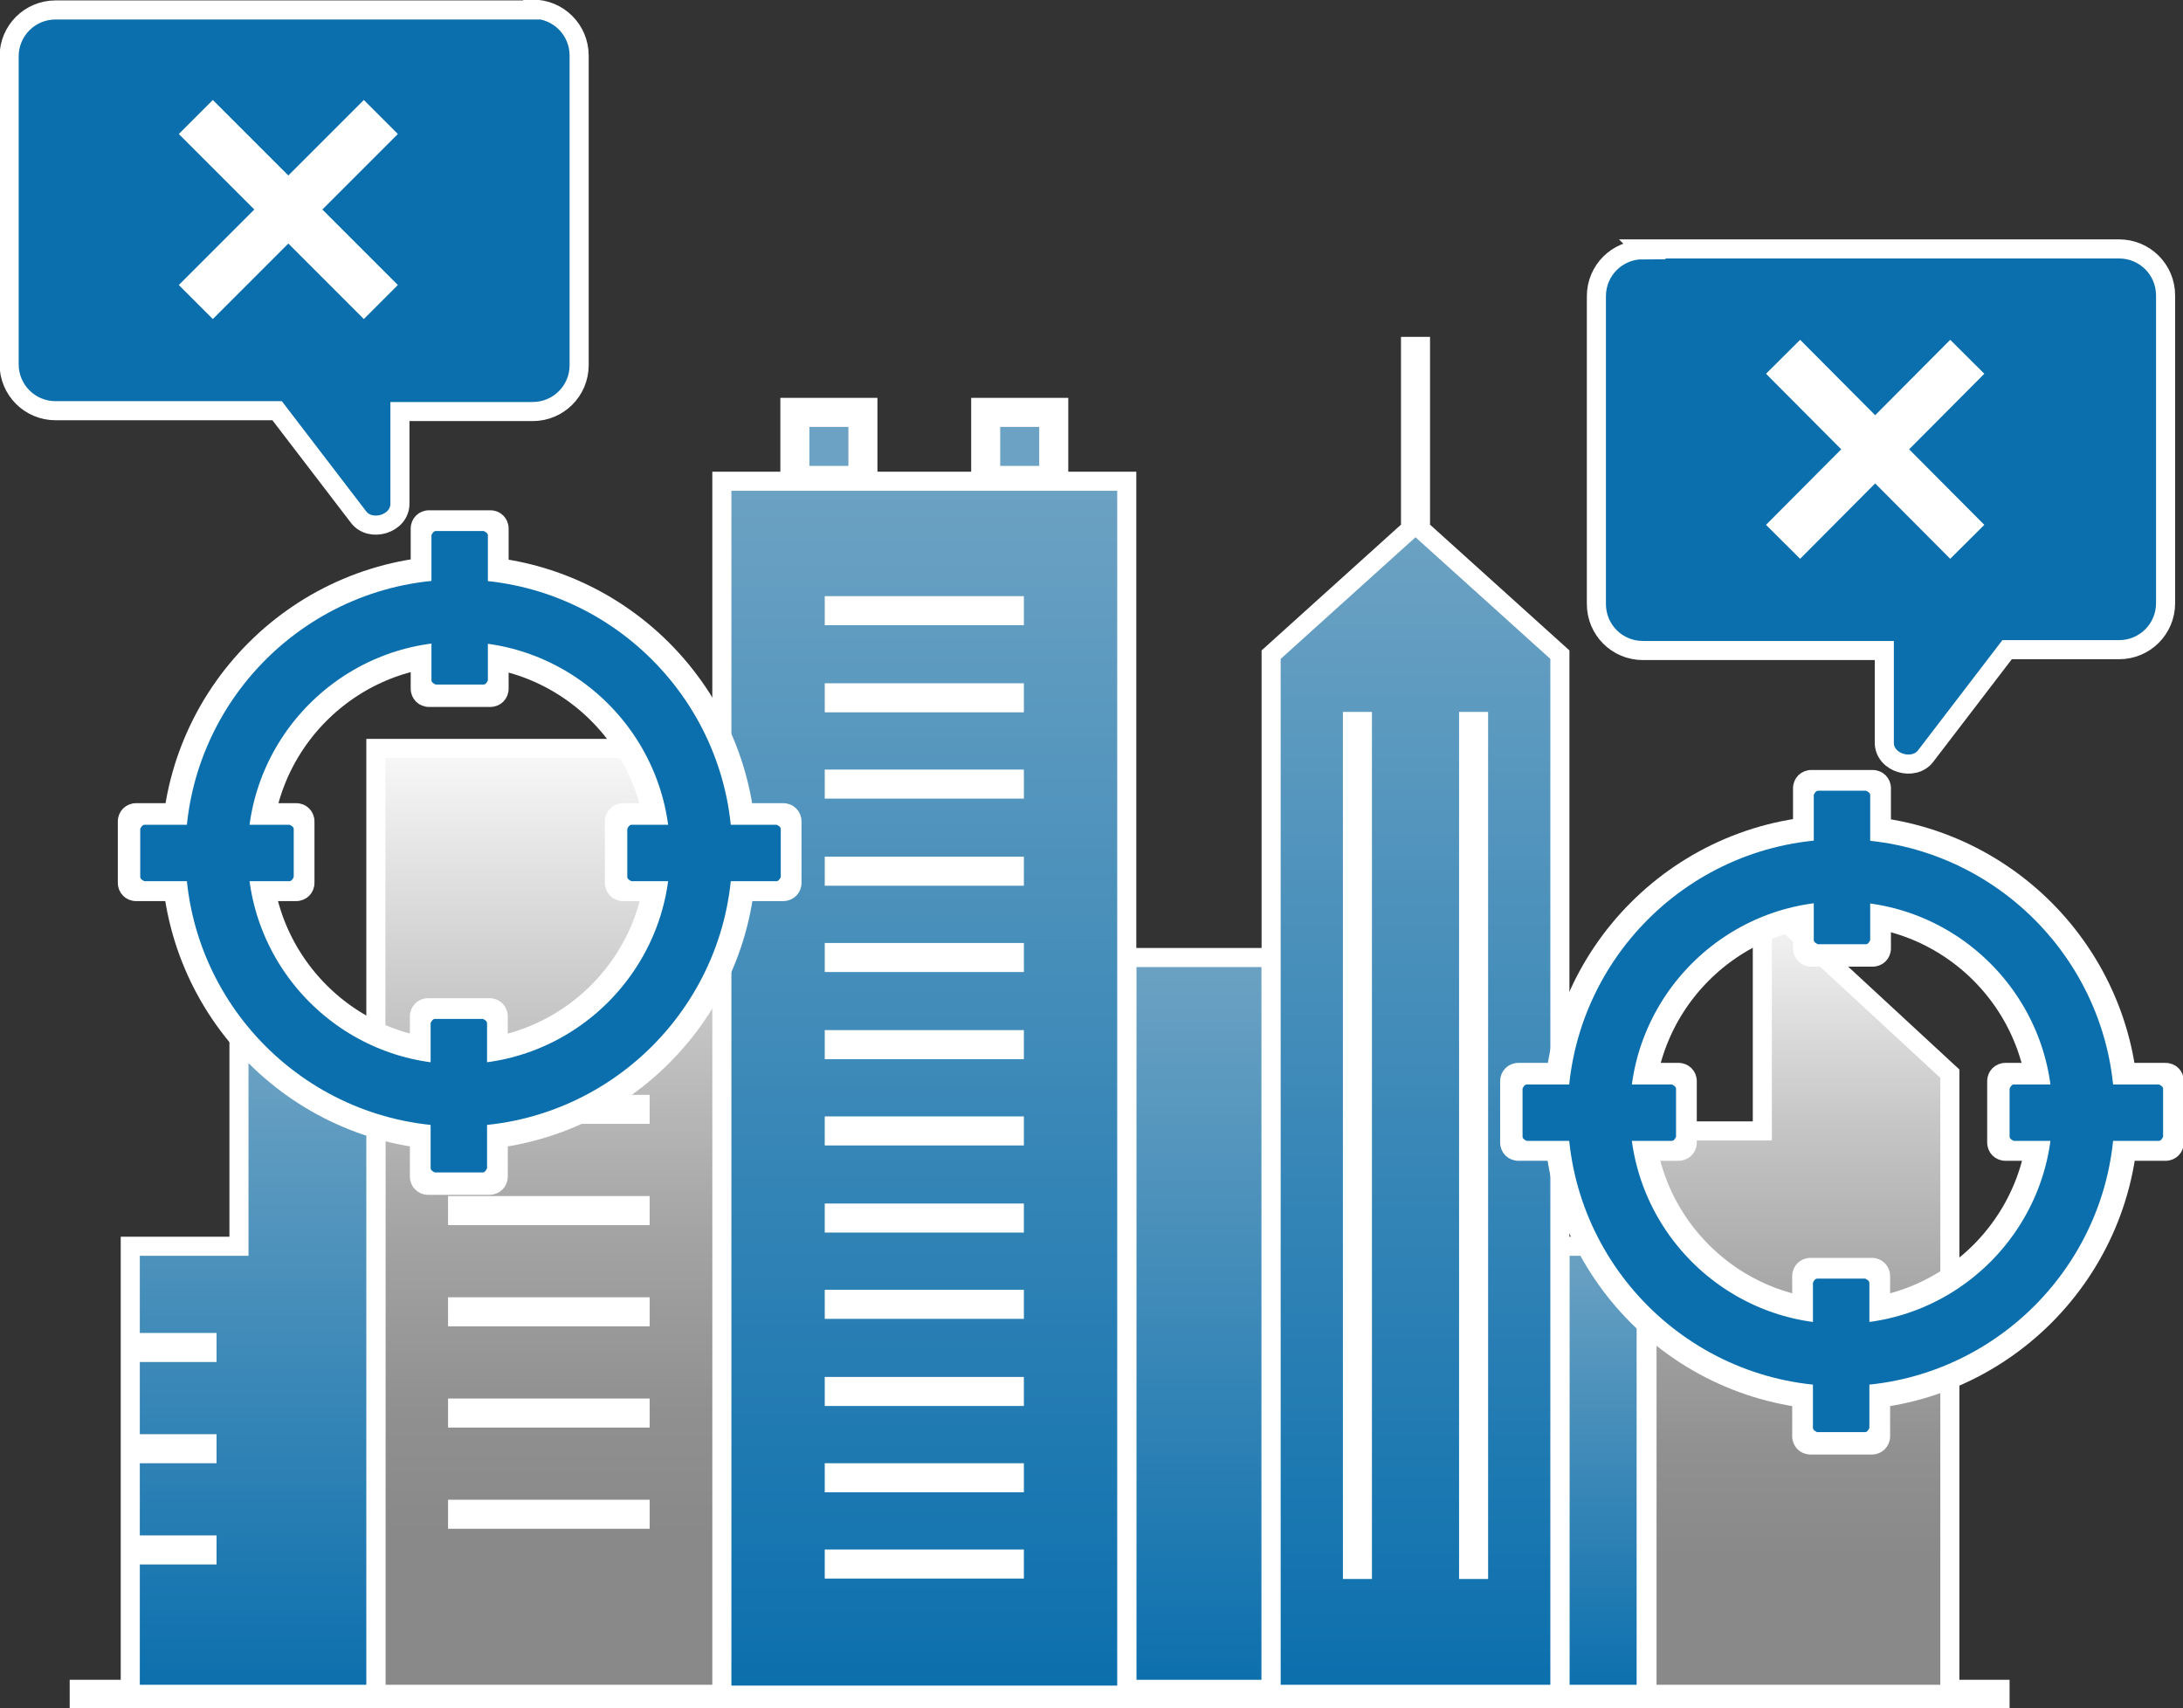 <?xml version="1.0" encoding="UTF-8"?><svg id="_レイヤー_2" xmlns="http://www.w3.org/2000/svg" xmlns:xlink="http://www.w3.org/1999/xlink" viewBox="0 0 26.31 20.59"><rect x="0" y="0" width="26.31" height="20.59" fill="#333333" stroke="none"/><defs><style>.cls-1{fill:url(#_名称未設定グラデーション_13-2);}.cls-1,.cls-2,.cls-3,.cls-4,.cls-5,.cls-6,.cls-7,.cls-8,.cls-9,.cls-10,.cls-11,.cls-12,.cls-13,.cls-14{stroke-miterlimit:10;}.cls-1,.cls-2,.cls-3,.cls-4,.cls-5,.cls-7,.cls-8,.cls-9,.cls-10,.cls-11,.cls-12,.cls-13,.cls-14{stroke:#fff;}.cls-1,.cls-2,.cls-5,.cls-9,.cls-10,.cls-11,.cls-12,.cls-13{stroke-width:.23px;}.cls-2{fill:url(#_名称未設定グラデーション_12);}.cls-3{stroke-width:.58px;}.cls-3,.cls-4,.cls-6,.cls-7{fill:none;}.cls-4{stroke-width:1.33px;}.cls-5,.cls-15{fill:#0b6fad;}.cls-6{stroke:#0b6fad;stroke-width:.75px;}.cls-7,.cls-8{stroke-width:.35px;}.cls-8{fill:#6ca2c3;}.cls-9{fill:url(#_名称未設定グラデーション_12-2);}.cls-10{fill:url(#_名称未設定グラデーション_13-4);}.cls-11{fill:url(#_名称未設定グラデーション_13);}.cls-12{fill:url(#_名称未設定グラデーション_13-5);}.cls-13{fill:url(#_名称未設定グラデーション_13-3);}.cls-14{fill:#fff;stroke-width:.12px;}</style><linearGradient id="_名称未設定グラデーション_13" x1="14.45" y1="11.54" x2="14.45" y2="20.42" gradientUnits="userSpaceOnUse"><stop offset="0" stop-color="#6ca2c3"/><stop offset="1" stop-color="#0b6fad"/></linearGradient><linearGradient id="_名称未設定グラデーション_12" x1="6.61" y1="9.02" x2="6.61" y2="20.42" gradientUnits="userSpaceOnUse"><stop offset="0" stop-color="#f9f9f9"/><stop offset=".03" stop-color="#f3f3f3"/><stop offset=".28" stop-color="#c6c6c6"/><stop offset=".51" stop-color="#a4a4a4"/><stop offset=".7" stop-color="#909090"/><stop offset=".83" stop-color="#898989"/></linearGradient><linearGradient id="_名称未設定グラデーション_13-2" x1="11.14" y1="5.8" x2="11.14" xlink:href="#_名称未設定グラデーション_13"/><linearGradient id="_名称未設定グラデーション_13-3" x1="19.32" y1="15.02" x2="19.32" xlink:href="#_名称未設定グラデーション_13"/><linearGradient id="_名称未設定グラデーション_13-4" x1="3.05" y1="12.59" x2="3.05" xlink:href="#_名称未設定グラデーション_13"/><linearGradient id="_名称未設定グラデーション_13-5" x1="17.06" y1="6.32" x2="17.06" xlink:href="#_名称未設定グラデーション_13"/><linearGradient id="_名称未設定グラデーション_12-2" x1="21.67" y1="10.85" x2="21.67" y2="20.42" xlink:href="#_名称未設定グラデーション_12"/></defs><g id="_レイヤー_5"><g id="Icon_Urban_Sprawl"><rect class="cls-8" x="9.58" y="4.97" width=".82" height=".82"/><rect class="cls-8" x="11.88" y="4.97" width=".82" height=".82"/><rect class="cls-11" x="13.58" y="11.54" width="1.74" height="8.88"/><line class="cls-7" x1=".84" y1="20.42" x2="24.22" y2="20.42"/><rect class="cls-2" x="4.53" y="9.02" width="4.18" height="11.4"/><line class="cls-7" x1="5.4" y1="13.37" x2="7.83" y2="13.37"/><line class="cls-7" x1="5.4" y1="14.59" x2="7.83" y2="14.59"/><line class="cls-7" x1="5.4" y1="15.81" x2="7.83" y2="15.81"/><line class="cls-7" x1="5.4" y1="17.03" x2="7.83" y2="17.03"/><line class="cls-7" x1="5.4" y1="18.25" x2="7.83" y2="18.25"/><rect class="cls-1" x="8.7" y="5.8" width="4.88" height="14.63"/><line class="cls-7" x1="9.94" y1="7.36" x2="12.34" y2="7.36"/><line class="cls-7" x1="9.94" y1="8.41" x2="12.34" y2="8.41"/><line class="cls-7" x1="9.94" y1="9.45" x2="12.34" y2="9.45"/><line class="cls-7" x1="9.94" y1="10.5" x2="12.34" y2="10.5"/><line class="cls-7" x1="9.94" y1="11.54" x2="12.34" y2="11.54"/><line class="cls-7" x1="9.94" y1="12.59" x2="12.34" y2="12.59"/><line class="cls-7" x1="9.94" y1="13.63" x2="12.34" y2="13.63"/><line class="cls-7" x1="9.94" y1="14.68" x2="12.34" y2="14.68"/><line class="cls-7" x1="9.94" y1="15.72" x2="12.34" y2="15.72"/><line class="cls-7" x1="9.94" y1="16.77" x2="12.34" y2="16.77"/><line class="cls-7" x1="9.94" y1="17.81" x2="12.34" y2="17.81"/><line class="cls-7" x1="9.94" y1="18.85" x2="12.34" y2="18.85"/><rect class="cls-13" x="18.8" y="15.02" width="1.04" height="5.4"/><polygon class="cls-10" points="2.88 12.59 2.88 15.02 1.57 15.02 1.57 16.42 1.57 20.42 4.53 20.42 4.53 16.07 4.53 15.02 4.53 12.59 2.88 12.59"/><line class="cls-7" x1="2.61" y1="16.24" x2="1.57" y2="16.24"/><line class="cls-7" x1="2.61" y1="17.46" x2="1.57" y2="17.46"/><line class="cls-7" x1="2.61" y1="18.68" x2="1.57" y2="18.68"/><polygon class="cls-12" points="18.8 20.42 15.32 20.42 15.32 7.89 17.06 6.32 18.8 7.89 18.8 20.42"/><line class="cls-7" x1="16.36" y1="8.58" x2="16.36" y2="19.03"/><line class="cls-7" x1="17.76" y1="8.58" x2="17.76" y2="19.03"/><line class="cls-7" x1="17.06" y1="4.06" x2="17.06" y2="6.32"/><polygon class="cls-9" points="21.24 10.85 21.24 13.63 19.85 13.63 19.85 20.42 23.5 20.42 23.5 15.2 23.5 13.63 23.5 12.94 21.24 10.85"/></g><path class="cls-5" d="m6.42.12H.67c-.31,0-.56.25-.56.56v3.71c0,.31.25.56.56.56h2.67s.98,1.28.98,1.28c.14.19.5.09.5-.16v-1.11h1.6c.31,0,.56-.25.56-.56V.67c0-.31-.25-.56-.56-.56Z"/><line class="cls-3" x1="4.59" y1="1.41" x2="2.36" y2="3.64"/><line class="cls-3" x1="4.59" y1="3.64" x2="2.36" y2="1.41"/><path class="cls-5" d="m19.79,3h5.75c.31,0,.56.25.56.56v3.71c0,.31-.25.56-.56.56h-1.35l-.98,1.28c-.14.19-.5.09-.5-.16v-1.11h-2.91c-.31,0-.56-.25-.56-.56v-3.71c0-.31.25-.56.56-.56Z"/><line class="cls-3" x1="23.71" y1="4.3" x2="21.49" y2="6.53"/><line class="cls-3" x1="23.71" y1="6.53" x2="21.49" y2="4.3"/><path class="cls-4" d="m5.53,7.36c1.61,0,2.92,1.31,2.92,2.92s-1.31,2.92-2.92,2.92-2.92-1.31-2.92-2.92,1.31-2.92,2.92-2.92h0Z"/><path class="cls-14" d="m5.9,14.34h-.74c-.09,0-.16-.07-.16-.16v-1.93c0-.09.07-.16.16-.16h.74c.09,0,.16.07.16.16v1.93c0,.09-.07.16-.16.16Zm3.54-3.54h-1.93c-.09,0-.16-.07-.16-.16v-.74c0-.09.07-.16.16-.16h1.93c.09,0,.16.07.16.16v.74c0,.09-.07.16-.16.16Zm-5.87,0h-1.93c-.09,0-.16-.07-.16-.16v-.74c0-.09.07-.16.16-.16h1.93c.09,0,.16.07.16.16v.74c0,.09-.07.16-.16.16Zm2.34-2.34h-.74c-.09,0-.16-.07-.16-.16v-1.93c0-.09.07-.16.16-.16h.74c.09,0,.16.07.16.16v1.93c0,.09-.07.16-.16.16Z"/><path class="cls-6" d="m5.53,7.36c1.61,0,2.92,1.31,2.92,2.92s-1.31,2.92-2.92,2.92-2.92-1.31-2.92-2.92,1.31-2.92,2.92-2.92h0Z"/><path class="cls-15" d="m5.82,14.13h-.58s-.05-.02-.05-.05v-1.75s.02-.05.05-.05h.58s.05.02.05.05v1.75s-.02.05-.05.05Zm3.54-3.51h-1.75s-.05-.02-.05-.05v-.58s.02-.05.05-.05h1.75s.05.02.05.05v.58s-.02.05-.05.05Zm-5.87,0h-1.75s-.05-.02-.05-.05v-.58s.02-.05.05-.05h1.75s.05.02.05.05v.58s-.02.05-.05.05Zm2.34-2.37h-.58s-.05-.02-.05-.05v-1.75s.02-.05.05-.05h.58s.05.02.05.05v1.75s-.02.05-.05.05Z"/><path class="cls-4" d="m22.19,10.49c1.61,0,2.92,1.31,2.92,2.92s-1.31,2.92-2.92,2.92-2.92-1.31-2.92-2.92,1.31-2.92,2.92-2.92h0Z"/><path class="cls-14" d="m22.56,17.47h-.74c-.09,0-.16-.07-.16-.16v-1.93c0-.09.07-.16.16-.16h.74c.09,0,.16.07.16.16v1.93c0,.09-.07.16-.16.16Zm3.54-3.54h-1.93c-.09,0-.16-.07-.16-.16v-.74c0-.09.07-.16.16-.16h1.93c.09,0,.16.07.16.16v.74c0,.09-.07.16-.16.16Zm-5.87,0h-1.93c-.09,0-.16-.07-.16-.16v-.74c0-.09.07-.16.16-.16h1.93c.09,0,.16.07.16.16v.74c0,.09-.07.16-.16.16Zm2.34-2.34h-.74c-.09,0-.16-.07-.16-.16v-1.93c0-.09.07-.16.16-.16h.74c.09,0,.16.07.16.16v1.93c0,.09-.07.16-.16.16Z"/><path class="cls-6" d="m22.19,10.49c1.61,0,2.92,1.31,2.92,2.92s-1.31,2.92-2.92,2.92-2.92-1.31-2.92-2.92,1.31-2.92,2.92-2.92h0Z"/><path class="cls-15" d="m22.48,17.26h-.58s-.05-.02-.05-.05v-1.75s.02-.05.05-.05h.58s.05.02.05.05v1.75s-.02.05-.05.05Zm3.54-3.51h-1.75s-.05-.02-.05-.05v-.58s.02-.05.05-.05h1.75s.05.02.05.05v.58s-.02.05-.05.05Zm-5.87,0h-1.75s-.05-.02-.05-.05v-.58s.02-.05.05-.05h1.75s.05.02.05.05v.58s-.02.05-.05.05Zm2.34-2.37h-.58s-.05-.02-.05-.05v-1.75s.02-.05.05-.05h.58s.05.02.05.05v1.75s-.02.05-.05.05Z"/></g></svg>